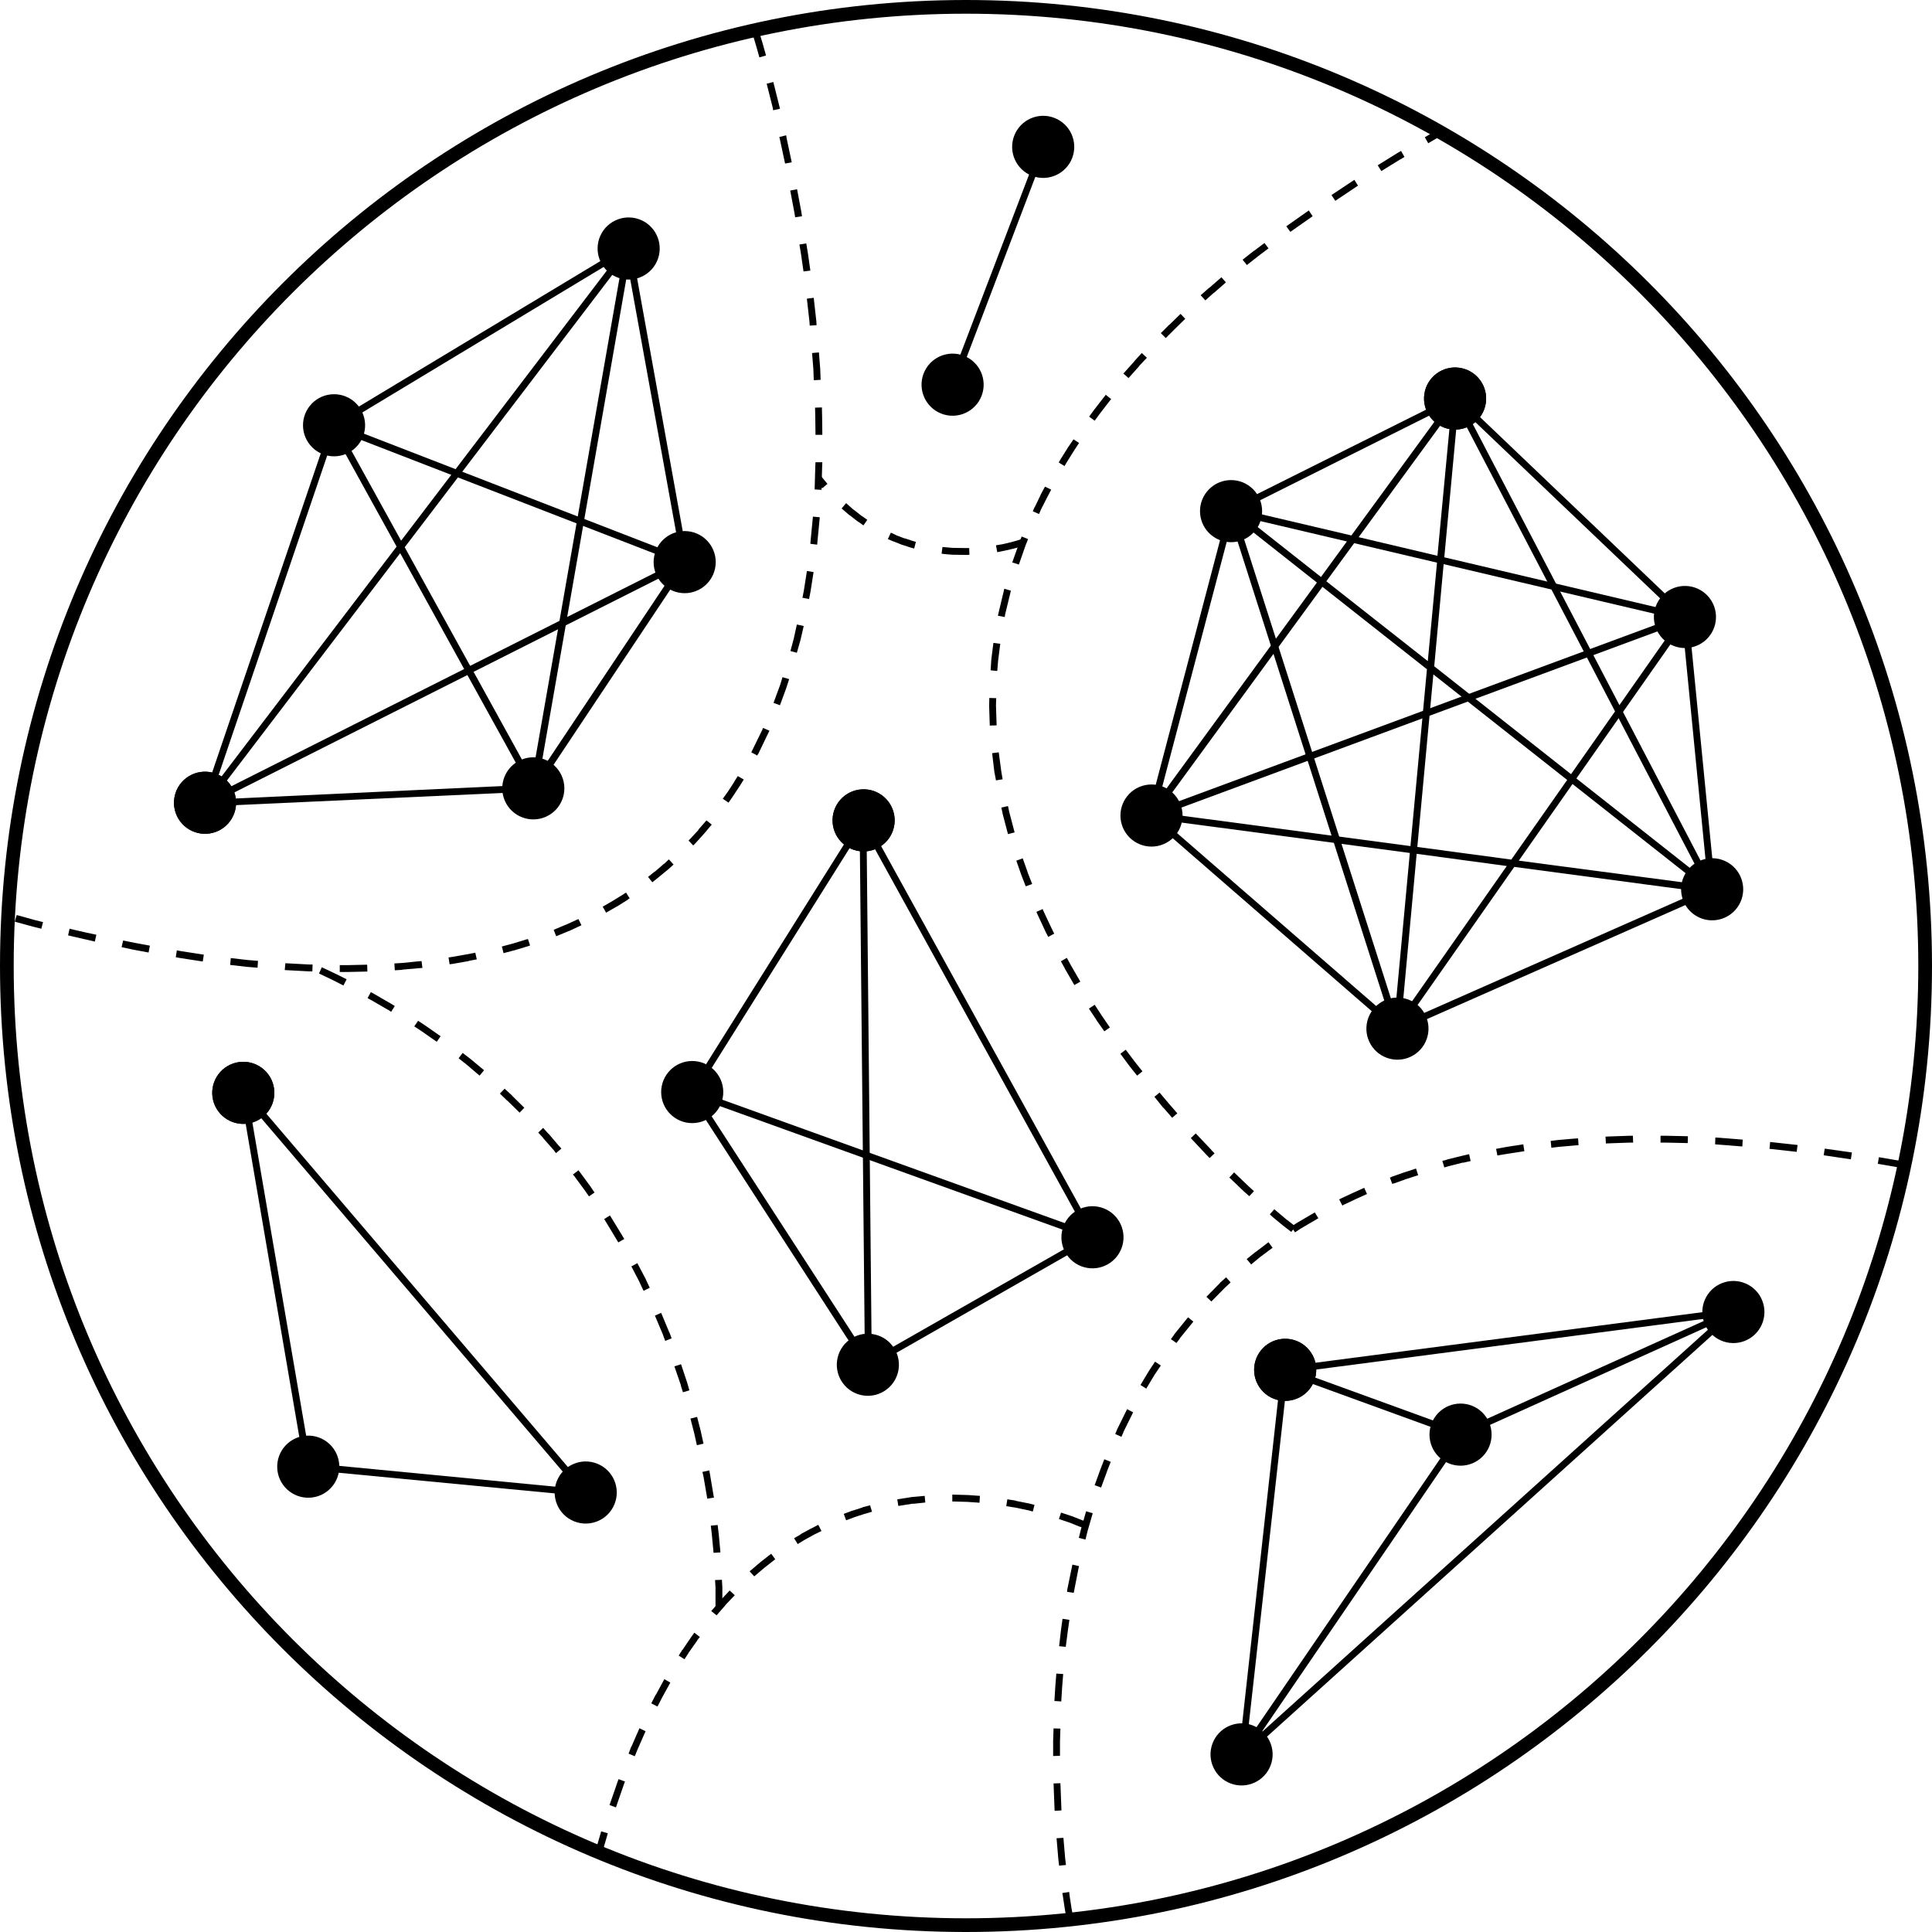 <?xml version="1.0" encoding="UTF-8" standalone="no"?>
<!-- Created with Inkscape (http://www.inkscape.org/) -->

<svg
   version="1.0"
   width="282"
   height="282"
   id="svg2"
   sodipodi:docname="clusters.svg"
   inkscape:version="1.4.2 (ebf0e940d0, 2025-05-08)"
   xmlns:inkscape="http://www.inkscape.org/namespaces/inkscape"
   xmlns:sodipodi="http://sodipodi.sourceforge.net/DTD/sodipodi-0.dtd"
   xmlns="http://www.w3.org/2000/svg"
   xmlns:svg="http://www.w3.org/2000/svg">
  <sodipodi:namedview
     id="namedview1"
     pagecolor="#ffffff"
     bordercolor="#999999"
     borderopacity="1"
     inkscape:showpageshadow="2"
     inkscape:pageopacity="0"
     inkscape:pagecheckerboard="0"
     inkscape:deskcolor="#d1d1d1"
     inkscape:zoom="2.205"
     inkscape:cx="139.22902"
     inkscape:cy="139.68254"
     inkscape:window-width="1725"
     inkscape:window-height="1021"
     inkscape:window-x="26"
     inkscape:window-y="23"
     inkscape:window-maximized="0"
     inkscape:current-layer="svg2" />
  <defs
     id="defs5">
    <marker
       refX="0"
       refY="0"
       orient="auto"
       id="DotL"
       style="overflow:visible">
      <path
         d="m -2.5,-1 c 0,2.76 -2.24,5 -5,5 -2.76,0 -5,-2.24 -5,-5 0,-2.76 2.24,-5 5,-5 2.76,0 5,2.24 5,5 z"
         transform="matrix(0.8,0,0,0.8,5.92,0.8)"
         id="path3754"
         style="fill-rule:evenodd;stroke:#000000;stroke-width:1pt;marker-start:none;marker-end:none" />
    </marker>
    <marker
       refX="0"
       refY="0"
       orient="auto"
       id="Arrow1Lend"
       style="overflow:visible">
      <path
         d="M 0,0 5,-5 -12.5,0 5,5 Z"
         transform="matrix(-0.8,0,0,-0.8,-10,0)"
         id="path3695"
         style="fill-rule:evenodd;stroke:#000000;stroke-width:1pt;marker-start:none" />
    </marker>
  </defs>
  <path
     d="M 281,141 C 281,218.32 218.32,281 141,281 63.68,281 1,218.32 1,141 1,63.68 63.68,1 141,1 218.32,1 281,63.68 281,141 Z"
     id="path2384"
     style="fill:#ffffff;fill-opacity:1;fill-rule:evenodd;stroke:#000000;stroke-width:2;stroke-linecap:butt;stroke-linejoin:miter;stroke-miterlimit:4;stroke-dasharray:none;stroke-opacity:1" />
  <path
     d="m 235.062,165.875 -0.719,0.031 0.062,1 0.688,-0.031 2.688,-0.094 h 0.594 l -0.031,-1 H 237.75 Z m 7.312,0.906 h 0.906 l 2.844,0.062 h 0.219 l 0.031,-1 h -0.219 l -2.844,-0.062 h -0.031 -0.906 z m 7.969,0.25 1.625,0.125 H 252 l 2.312,0.188 0.062,-1 -2.312,-0.188 h -0.031 l -1.656,-0.125 z M 229.875,166.188 h -0.031 l -2.5,0.219 -1,0.125 0.094,1 1,-0.125 2.5,-0.219 0.469,-0.031 -0.062,-1 z m 28.406,1.5 3.969,0.438 0.125,-1 -4,-0.438 z m -38.188,-0.312 -1.719,0.312 0.188,0.969 1.688,-0.281 h 0.031 l 2.219,-0.344 -0.156,-1 z m 46.094,1.25 3.969,0.594 0.156,-1 -3.969,-0.562 z m -52.844,0.094 -2.156,0.531 v 0.031 l -0.656,0.156 0.281,0.969 0.625,-0.188 2.125,-0.531 v 0.031 l 1.094,-0.25 -0.219,-1 z m 60.75,1.156 3.812,0.656 0.156,-0.969 -3.812,-0.656 z m -69.031,1.219 h -0.031 l -1.938,0.688 v 0.031 l -0.219,0.062 0.344,0.938 0.219,-0.094 v 0.031 l 1.906,-0.688 h 0.031 l 1.625,-0.531 -0.312,-0.969 z m -7.531,3 -1.75,0.812 H 195.75 v 0.031 l -0.281,0.125 0.469,0.906 0.25,-0.156 h 0.031 L 197.938,175 199.531,174.281 199.125,173.375 Z m -8.344,4.469 -0.031,0.031 -0.688,0.438 0.562,0.844 0.656,-0.438 0.031,-0.031 2.719,-1.594 -0.531,-0.844 z m -5.875,4.156 h -0.031 l -1.312,1.062 0.656,0.781 1.281,-1.062 1.844,-1.375 -0.594,-0.812 z m -5.25,4.531 v 0.031 l -1.969,2 0.719,0.688 L 178.75,188 l 0.031,-0.031 0.844,-0.781 -0.656,-0.75 z m -6.656,7.5 v 0.031 l -0.5,0.688 0.812,0.562 0.5,-0.656 h -0.031 l 2,-2.469 -0.781,-0.625 z m -3.719,5.375 -1.219,2.031 0.844,0.531 1.219,-2.031 0.906,-1.344 -0.844,-0.562 z m -3.188,5.594 -1.406,2.844 -0.312,0.75 0.906,0.406 L 164,209 v -0.031 l 1.375,-2.781 0.031,-0.031 -0.875,-0.469 H 164.5 Z m -3.844,8.656 -0.875,2.406 0.938,0.344 0.875,-2.375 v -0.031 L 162.125,213.375 161.188,213 Z m -2.875,8.844 -0.312,1.25 0.969,0.25 0.312,-1.25 0.75,-2.594 -0.969,-0.281 z m -1.406,5.906 -0.594,2.906 v 0.031 l -0.031,0.281 0.969,0.156 0.062,-0.25 v -0.031 l 0.562,-2.875 v -0.031 l 0.156,-0.719 -0.969,-0.219 z m -1.5,8.719 -0.281,2.438 0.969,0.094 0.312,-2.406 0.219,-1.531 -1,-0.156 z m -0.844,8.406 -0.125,2.031 1,0.062 0.125,-2.031 0.156,-1.969 -1,-0.062 z m -0.312,7.875 v 0.031 2.156 l 1,-0.031 v -2.125 l 0.062,-1.844 -1,-0.031 z m 0.062,6.188 0.125,3.219 v 0.031 l 0.031,0.75 1,-0.062 -0.031,-0.75 -0.125,-3.219 z m 0.438,8 0.25,2.938 v 0.031 l 0.125,1.031 1,-0.094 -0.125,-1.031 v -0.031 l -0.25,-2.906 z m 0.844,8 0.094,0.531 v 0.031 l 0.281,1.844 0.281,1.562 0.969,-0.188 -0.281,-1.531 -0.281,-1.844 -0.062,-0.562 z"
     id="path3224"
     style="fill:#000000;fill-opacity:1;fill-rule:evenodd;stroke:none;stroke-width:1;stroke-linecap:butt;stroke-linejoin:miter;stroke-miterlimit:4;stroke-dasharray:4, 4;stroke-dashoffset:0;stroke-opacity:1" />
  <path
     d="m 207.969,20.031 0.5,0.875 2.031,-1.188 -0.531,-0.875 z m -4.062,2.344 -2.812,1.75 0.531,0.844 2.781,-1.719 h 0.031 L 205,22.906 l -0.5,-0.875 z m -9.562,6.094 0.562,0.844 3.312,-2.219 L 197.688,26.25 Z m -6.594,4.562 0.594,0.812 3.25,-2.281 -0.562,-0.844 z M 183.031,36.625 H 183 l -1.625,1.281 0.625,0.781 1.625,-1.281 1.531,-1.156 -0.594,-0.781 z m -6.5,5.375 H 176.5 l -1.25,1.094 0.688,0.75 1.219,-1.094 h 0.031 l 1.75,-1.531 -0.656,-0.75 z m -5.812,5.375 h -0.031 l -1.25,1.25 0.719,0.719 1.25,-1.25 1.594,-1.562 -0.688,-0.719 z m -5.156,5.344 V 52.75 l -1.594,1.781 0.375,0.312 0.375,0.344 0.031,-0.031 1.562,-1.75 h -0.031 l 1.125,-1.188 -0.75,-0.688 z m -4.531,5.375 -1.375,1.781 -0.688,0.938 0.812,0.594 0.688,-0.938 1.344,-1.75 0.375,-0.469 -0.781,-0.625 z m -5.062,7.094 -0.031,0.031 -1.094,1.75 -0.312,0.531 0.844,0.531 0.312,-0.531 1.094,-1.75 0.719,-1.094 -0.812,-0.531 z M 151.875,72.25 v 0.031 l -0.844,1.75 H 151 l -0.25,0.594 0.906,0.406 0.25,-0.562 v -0.031 l 0.875,-1.719 0.656,-1.25 -0.906,-0.438 z m -3.125,7 v 0.031 l -1,2.812 0.969,0.312 0.969,-2.781 0.375,-0.938 -0.938,-0.375 z m -2.219,6.906 v 0.031 l -0.812,3.406 -0.062,0.281 1,0.188 0.031,-0.25 v -0.031 L 147.5,86.438 v -0.031 l 0.062,-0.188 -0.969,-0.281 z M 144.688,96.312 v 0.031 l -0.094,1.5 0.969,0.094 0.125,-1.5 0.312,-2.469 -1,-0.125 z m -0.312,6.625 v 0.031 l 0.094,2.938 1,-0.031 -0.094,-2.906 v -0.031 l 0.031,-1.031 -1,-0.031 z m 0.438,7 0.312,2.625 v 0.031 l 0.25,1.312 0.969,-0.156 -0.219,-1.312 v -0.031 l -0.344,-2.594 z m 1.344,7.938 0.188,0.875 v 0.031 l 0.781,2.969 0.969,-0.25 -0.781,-2.969 -0.188,-0.875 z m 2.188,7.75 0.719,2.062 0.656,1.688 0.938,-0.344 L 150,127.344 v -0.031 l -0.719,-2.031 z m 2.938,7.469 0.094,0.25 1.281,2.75 0.344,0.656 0.875,-0.469 -0.312,-0.625 -1.281,-2.719 -0.094,-0.25 z m 3.562,7.219 0.594,1.062 v 0.031 l 1.375,2.375 0.875,-0.5 -1.375,-2.375 -0.594,-1.094 z m 4.094,6.906 1.062,1.594 v 0.031 l 1.188,1.688 0.812,-0.562 -1.156,-1.688 -1.062,-1.625 z m 4.594,6.594 1.344,1.812 1.094,1.375 0.781,-0.625 -1.094,-1.375 -1.344,-1.781 z m 4.969,6.281 1.281,1.594 h 0.031 l 1.281,1.469 0.75,-0.656 -1.281,-1.469 -1.312,-1.562 z m 5.312,6.031 2.281,2.438 0.469,0.469 0.719,-0.688 -0.469,-0.469 v -0.031 l -2.281,-2.406 z m 5.625,5.75 2.156,2.062 0.75,0.656 0.688,-0.719 -0.75,-0.688 -2.156,-2.062 z m 5.906,5.375 0.438,0.406 1.438,1.188 1.25,0.969 0.625,-0.781 -1.219,-0.969 h -0.031 L 186.438,176.875 186,176.5 Z"
     id="path3226"
     style="fill:#000000;fill-opacity:1;fill-rule:evenodd;stroke:none;stroke-width:1;stroke-linecap:butt;stroke-linejoin:miter;stroke-miterlimit:4;stroke-dasharray:4, 4;stroke-dashoffset:0;stroke-opacity:1" />
  <path
     d="m 139,219.156 2.188,0.062 h 0.031 l 1.75,0.125 0.062,-1 -1.75,-0.125 H 141.25 L 139,218.156 Z M 133.188,218.5 h -0.031 l -2.188,0.344 0.156,0.969 2.156,-0.344 V 219.5 l 1.781,-0.188 -0.094,-0.969 z m 13.688,1.344 1.188,0.188 h 0.031 l 1.938,0.406 h 0.031 l 0.688,0.188 0.25,-0.969 -0.719,-0.188 -2.031,-0.406 v -0.031 l -1.219,-0.188 z M 125.906,220 v 0.031 L 124.438,220.5 h -0.031 l -1.25,0.469 0.344,0.938 1.25,-0.469 1.438,-0.469 h 0.031 l 1.062,-0.312 L 127,219.719 Z m 28.656,1.719 1.469,0.5 h 0.031 l 1.625,0.656 v -0.031 l 0.562,0.281 0.406,-0.938 -0.562,-0.25 h -0.031 l -1.656,-0.656 h -0.031 l -1.5,-0.5 z m -36.125,1.375 h -0.031 l -1.5,0.812 v 0.031 l -1,0.594 0.531,0.844 0.969,-0.594 1.469,-0.812 1.031,-0.5 -0.469,-0.906 z m -6,3.812 h -0.031 l -1.469,1.156 -1.469,1.25 h -0.031 l -0.031,0.031 0.688,0.75 0.031,-0.031 1.438,-1.219 1.438,-1.125 0.031,-0.031 0.125,-0.094 -0.594,-0.812 z m -7.312,6.719 v 0.031 l -1.312,1.5 0.781,0.625 1.281,-1.469 v -0.031 l 1.375,-1.438 -0.75,-0.688 z m -4.156,5.219 h -0.031 v 0.031 l -1.312,1.938 h -0.031 l -0.531,0.844 0.844,0.531 0.531,-0.812 v -0.031 l 1.344,-1.906 H 101.75 l 0.406,-0.5 -0.812,-0.625 z m -5.219,8.5 h -0.031 l -0.656,1.281 0.906,0.469 0.656,-1.281 1.219,-2.219 -0.875,-0.5 z m -2.438,4.938 v 0.031 l -1.156,2.656 h -0.031 l -0.375,1 0.906,0.375 0.406,-1 1.156,-2.625 v -0.031 L 93.312,252.25 Z m -3.375,8.375 v 0.031 l -0.969,2.781 0.938,0.344 0.969,-2.812 0.344,-0.969 -0.938,-0.344 z m -3.031,9.562 L 87.875,270.5 88.719,267.594 87.75,267.312 Z"
     id="path3230"
     style="fill:#000000;fill-opacity:1;fill-rule:evenodd;stroke:none;stroke-width:1;stroke-linecap:butt;stroke-linejoin:miter;stroke-miterlimit:4;stroke-dasharray:4, 4;stroke-dashoffset:0;stroke-opacity:1" />
  <path
     d="M 109.719,4.531 110.312,6.5 110.844,8.375 111.812,8.094 111.281,6.219 110.688,4.25 Z m 2.188,7.688 0.906,3.594 v 0.031 l 0.031,0.25 1,-0.219 -0.062,-0.281 -0.906,-3.625 z M 113.75,20 l 0.094,0.344 V 20.375 l 0.75,3.5 0.969,-0.188 -0.75,-3.531 L 114.75,19.75 Z m 1.594,7.812 0.625,3.312 0.094,0.594 1,-0.156 -0.094,-0.594 V 30.938 l -0.625,-3.312 z m 1.344,7.875 0.25,1.531 0.344,2.406 1,-0.125 -0.344,-2.438 -0.25,-1.531 z m 1.094,7.906 v 0.062 0.031 l 0.375,3.312 v 0.031 l 0.031,0.5 1,-0.062 -0.031,-0.562 -0.375,-3.344 v -0.094 z m 0.75,7.938 0.188,2.344 v 0.031 l 0.062,1.594 1,-0.062 -0.062,-1.594 V 53.812 l -0.188,-2.375 z m 0.438,7.969 0.031,1.469 0.031,2.5 h 1 L 120,60.938 119.969,59.469 Z M 119,68.125 v 0.031 l -0.094,3.281 1,0.062 0.094,-3.312 v -0.031 l 0.031,-0.688 h -1 z m -0.688,10.844 V 79 l -0.031,0.375 1,0.125 0.031,-0.406 0.344,-3.594 -1,-0.094 z m -0.969,7.156 v 0.031 l -0.219,1.094 0.969,0.188 0.219,-1.125 0.438,-2.812 -0.969,-0.156 z m -1.469,7.031 -0.5,1.875 0.938,0.25 0.531,-1.875 0.469,-2.031 -1,-0.219 z m -2,6.812 -0.969,2.625 0.938,0.344 0.969,-2.625 v -0.031 l 0.375,-1.156 -0.969,-0.281 z m -2.594,6.5 V 106.5 l -1.531,3.125 v 0.031 l -0.094,0.156 0.875,0.469 0.094,-0.188 h 0.031 l 1.531,-3.188 0.125,-0.25 -0.938,-0.406 z m -4.125,7.656 v 0.031 l -0.938,1.438 -0.719,1 0.844,0.562 0.688,-1 0.969,-1.469 0.562,-0.906 -0.875,-0.5 z m -4.062,5.656 -1.156,1.312 h 0.031 v 0.031 l -1.188,1.281 -0.281,0.281 0.688,0.719 0.312,-0.312 1.188,-1.312 V 121.75 h 0.031 l 1.125,-1.344 h 0.031 l 0.031,-0.031 -0.781,-0.625 z m -6.156,6.312 v -0.031 l -1.375,1.188 v -0.031 L 94.594,128 l 0.625,0.781 L 96.188,128 l 1.406,-1.156 0.719,-0.656 -0.688,-0.75 z m -5.812,4.344 -0.031,0.031 -1.562,0.969 -1.562,0.906 0.5,0.875 1.562,-0.906 h 0.031 l 1.594,-1 v -0.031 l 0.25,-0.156 -0.531,-0.844 z m -88.969,4.094 2.75,0.75 1.125,0.281 0.25,-0.969 -1.125,-0.281 -2.719,-0.75 z m 80.469,0.438 h -0.031 l -1.781,0.75 0.375,0.938 1.812,-0.75 h 0.031 l 1.812,-0.844 h 0.031 l -0.438,-0.906 h -0.031 z m -72.688,1.562 2.406,0.562 H 12.375 l 1.469,0.344 0.219,-1 -1.469,-0.312 -2.438,-0.562 z m 66.906,0.594 h -0.031 L 74.781,137.75 H 74.75 l -1.5,0.406 0.25,0.969 1.531,-0.406 h 0.031 l 2.062,-0.625 0.25,-0.094 -0.312,-0.938 z M 17.75,138.25 l 1.75,0.375 2.188,0.406 0.188,-1 -2.188,-0.406 -1.719,-0.344 z m 7.906,1.469 0.688,0.125 3.25,0.5 0.156,-1 -3.25,-0.5 -0.688,-0.125 z M 68.25,139.281 h -0.031 l -2.281,0.406 -0.469,0.062 0.156,1 0.469,-0.062 2.312,-0.406 h 0.031 V 140.25 l 1.156,-0.219 -0.219,-0.969 z m -34.656,1.562 2.438,0.281 1.562,0.125 0.062,-1 -1.531,-0.125 -2.438,-0.281 z m 27.562,-0.531 h -0.031 l -2.469,0.25 H 58.625 l -1.062,0.062 0.062,1 1.094,-0.062 v -0.031 l 2.5,-0.219 h 0.031 l 0.406,-0.031 -0.125,-1 z m -19.594,1.281 0.562,0.031 2.938,0.156 h 0.531 l 0.031,-1 h -0.531 l -2.906,-0.156 -0.531,-0.031 z m 9.156,-0.719 h -1.125 v 1 h 1.125 0.031 l 2.688,-0.062 h 0.031 0.156 l -0.031,-1 H 53.438 Z"
     id="path3232"
     style="fill:#000000;fill-opacity:1;fill-rule:evenodd;stroke:none;stroke-width:1;stroke-linecap:butt;stroke-linejoin:miter;stroke-miterlimit:4;stroke-dasharray:4, 4;stroke-dashoffset:0;stroke-opacity:1" />
  <path
     d="M 119.062,70.125 120,71.281 120.781,70.625 119.844,69.5 Z m 3.781,4.094 1.125,0.969 H 124 l 1.25,0.969 h 0.031 l 0.75,0.531 0.562,-0.812 -0.75,-0.531 h -0.031 l -1.188,-0.938 h -0.031 L 123.5,73.438 Z m 6.75,4.469 0.812,0.344 h 0.031 l 1.25,0.5 h 0.031 l 1.25,0.406 0.469,0.125 0.25,-0.969 -0.406,-0.125 H 133.25 l -1.219,-0.406 v 0.031 l -1.219,-0.469 -0.031,-0.031 -0.75,-0.344 z m 18.844,0.219 h -0.031 l -0.875,0.25 H 147.5 l -1.188,0.281 -0.938,0.156 0.188,1 0.938,-0.188 h 0.031 L 147.75,80.125 h 0.031 l 0.906,-0.25 h 0.031 l 0.781,-0.25 -0.312,-0.969 z m -11,1.906 0.406,0.062 h 0.031 l 1.125,0.094 h 0.031 l 2.125,0.031 h 0.031 0.031 L 141.5,80.969 141.469,80 h -0.281 -0.031 l -2.094,-0.031 h -0.031 l -1.062,-0.094 h -0.031 l -0.375,-0.031 z"
     id="path3234"
     style="fill:#000000;fill-opacity:1;fill-rule:evenodd;stroke:none;stroke-width:1;stroke-linecap:butt;stroke-linejoin:miter;stroke-miterlimit:4;stroke-dasharray:4, 4;stroke-dashoffset:0;stroke-opacity:1" />
  <path
     d="m 46.562,142.094 2.094,1 1.469,0.75 0.469,-0.906 -1.5,-0.75 -2.125,-1 z m 7.094,3.594 0.375,0.219 h 0.031 l 2.531,1.469 H 56.625 l 0.469,0.312 0.531,-0.844 -0.5,-0.312 -2.594,-1.5 -0.406,-0.219 z m 6.812,4.125 1,0.656 2.281,1.594 0.562,-0.812 -2.281,-1.594 -1,-0.656 z m 6.469,4.656 1.188,0.938 L 70,157 70.656,156.219 68.75,154.625 67.531,153.688 Z m 6.031,5.156 1.062,1.031 h 0.031 l 1.781,1.75 0.688,-0.719 -1.781,-1.75 v -0.031 l -1.094,-1 z m 5.594,5.688 0.75,0.812 h -0.031 l 1.625,1.844 V 168 l 0.25,0.312 0.781,-0.656 -0.25,-0.312 h -0.031 l -1.594,-1.875 h -0.031 l -0.75,-0.844 z m 5.062,6.125 0.281,0.312 v 0.031 l 1.406,1.906 0.656,0.938 0.812,-0.562 -0.656,-0.969 -1.406,-1.906 v -0.031 h -0.031 l -0.25,-0.344 z m 4.562,6.5 0.938,1.531 1.125,1.875 0.875,-0.5 -1.156,-1.906 -0.938,-1.531 z m 3.969,6.906 1.219,2.344 v 0.031 l 0.562,1.188 0.906,-0.438 -0.562,-1.188 V 186.75 l -1.25,-2.375 z m 3.438,7.188 1.188,2.812 v 0.031 l 0.312,0.844 0.938,-0.375 -0.312,-0.844 h -0.031 v -0.031 L 96.5,191.625 Z m 2.844,7.406 0.969,2.812 h -0.031 l 0.312,0.969 0.938,-0.281 -0.281,-0.969 v -0.031 l -0.938,-2.812 z m 2.344,7.625 0.562,2.188 0.375,1.688 0.969,-0.219 -0.375,-1.688 V 209 l -0.562,-2.188 z m 1.75,7.781 0.188,0.844 v 0.031 l 0.5,2.938 v 0.031 0.062 l 1,-0.156 v -0.062 l -0.031,-0.031 -0.5,-2.969 V 215.5 l -0.156,-0.875 z M 103.75,222.688 103.906,224 v 0.031 l 0.219,2.312 0.031,0.312 1,-0.062 -0.031,-0.312 V 226.25 l -0.219,-2.344 -0.156,-1.312 z m 0.625,7.938 0.062,1.125 v 0.031 2.094 0.719 l 1,0.031 v -0.75 -2.125 -0.031 l -0.062,-1.125 z"
     id="path3236"
     style="fill:#000000;fill-opacity:1;fill-rule:evenodd;stroke:none;stroke-width:1;stroke-linecap:butt;stroke-linejoin:miter;stroke-miterlimit:4;stroke-dasharray:4, 4;stroke-dashoffset:0;stroke-opacity:1" />
  <path
     d="M 126.951,250.024 Z"
     id="path3240"
     style="fill:none;fill-rule:evenodd;stroke:#000000;stroke-width:1px;stroke-linecap:butt;stroke-linejoin:miter;stroke-opacity:1;marker-start:url(#DotL)" />
  <g
     id="g9598"
     transform="translate(-40,-40)">
    <path
       d="m 191.844,61.188 -13.25,34.719 0.938,0.344 L 192.75,61.531 Z"
       id="path3763"
       style="fill:#000000;fill-opacity:1;fill-rule:evenodd;stroke:none;stroke-width:1px;stroke-linecap:butt;stroke-linejoin:miter;stroke-opacity:1" />
    <path
       d="m 180.468,92.411 c 2.063,0.786 3.1,3.099 2.314,5.162 -0.786,2.063 -3.099,3.1 -5.162,2.314 -2.063,-0.786 -3.1,-3.099 -2.314,-5.162 0.786,-2.063 3.099,-3.1 5.162,-2.314 z"
       id="path9604"
       style="fill-rule:evenodd;stroke:#000000;stroke-width:0.8pt;marker-start:none;marker-end:none" />
    <path
       d="m 193.692,57.699 c 2.063,0.786 3.1,3.099 2.314,5.162 -0.786,2.063 -3.099,3.1 -5.162,2.314 -2.063,-0.786 -3.1,-3.099 -2.314,-5.162 0.786,-2.063 3.099,-3.1 5.162,-2.314 z"
       id="path9606"
       style="fill-rule:evenodd;stroke:#000000;stroke-width:0.8pt;marker-start:none;marker-end:none" />
  </g>
  <g
     id="g9580"
     transform="translate(-40,-40)">
    <path
       d="m 132.062,75.438 -0.625,0.375 -43,25.906 -0.156,0.094 L 88.25,101.969 69.5,157.062 69.281,157.781 70,157.719 l 47.938,-2.188 h 0.25 l 0.156,-0.219 22.031,-33.062 0.094,-0.156 -0.031,-0.219 -8.25,-45.719 z m -0.75,1.594 8.125,44.812 -21.812,32.688 -46.938,2.188 18.438,-54.25 z"
       id="path4809"
       style="fill:#000000;fill-opacity:1;fill-rule:evenodd;stroke:none;stroke-width:1px;stroke-linecap:butt;stroke-linejoin:miter;stroke-opacity:1" />
    <path
       d="m 72.331,160.368 c -1.765,1.327 -4.274,0.971 -5.601,-0.794 -1.327,-1.765 -0.971,-4.274 0.794,-5.601 1.765,-1.327 4.274,-0.971 5.601,0.794 1.327,1.765 0.971,4.274 -0.794,5.601 z"
       id="path9586"
       style="fill-rule:evenodd;stroke:#000000;stroke-width:0.8pt;marker-start:none;marker-end:none" />
    <path
       d="m 121.325,153.102 c 1.086,1.922 0.408,4.364 -1.514,5.45 -1.922,1.086 -4.364,0.408 -5.45,-1.514 -1.086,-1.922 -0.408,-4.364 1.514,-5.45 1.922,-1.086 4.364,-0.408 5.45,1.514 z"
       id="path9588"
       style="fill-rule:evenodd;stroke:#000000;stroke-width:0.8pt;marker-start:none;marker-end:none" />
    <path
       d="m 140.749,118.133 c 2.162,0.449 3.552,2.567 3.104,4.729 -0.449,2.162 -2.567,3.552 -4.729,3.104 -2.162,-0.449 -3.552,-2.567 -3.104,-4.729 0.449,-2.162 2.567,-3.552 4.729,-3.104 z"
       id="path9590"
       style="fill-rule:evenodd;stroke:#000000;stroke-width:0.8pt;marker-start:none;marker-end:none" />
    <path
       d="m 128.116,74.623 c 0.91,-2.012 3.281,-2.906 5.293,-1.996 2.012,0.91 2.906,3.281 1.996,5.293 -0.91,2.012 -3.281,2.906 -5.293,1.996 -2.012,-0.91 -2.906,-3.281 -1.996,-5.293 z"
       id="path9592"
       style="fill-rule:evenodd;stroke:#000000;stroke-width:0.8pt;marker-start:none;marker-end:none" />
    <path
       d="m 86.251,105.188 c -1.719,-1.385 -1.991,-3.905 -0.606,-5.624 1.385,-1.719 3.905,-1.991 5.624,-0.606 1.719,1.385 1.991,3.905 0.606,5.624 -1.385,1.719 -3.905,1.991 -5.624,0.606 z"
       id="path9594"
       style="fill-rule:evenodd;stroke:#000000;stroke-width:0.8pt;marker-start:none;marker-end:none" />
    <path
       d="m 72.331,160.368 c -1.765,1.327 -4.274,0.971 -5.601,-0.794 -1.327,-1.765 -0.971,-4.274 0.794,-5.601 1.765,-1.327 4.274,-0.971 5.601,0.794 1.327,1.765 0.971,4.274 -0.794,5.601 z"
       id="path9596"
       style="fill-rule:evenodd;stroke:#000000;stroke-width:0.8pt;marker-start:none;marker-end:none" />
  </g>
  <path
     d="m 47.594,61.188 0.688,1.188 19.469,35.281 -38,19.125 0.438,0.906 38.031,-19.156 9.25,16.75 0.875,-0.5 -9.219,-16.719 31.062,-15.656 1,-0.5 L 100.125,81.5 48.875,61.656 Z M 49.812,63.094 98.719,82.031 68.625,97.188 Z"
     id="path4811"
     style="fill:#000000;fill-opacity:1;fill-rule:evenodd;stroke:none;stroke-width:1px;stroke-linecap:butt;stroke-linejoin:miter;stroke-opacity:1" />
  <path
     d="m 91.281,35.938 -61.688,81 0.781,0.594 60.469,-79.344 -13.438,76.75 1,0.188 13.781,-78.812 z"
     id="path4813"
     style="fill:#000000;fill-opacity:1;fill-rule:evenodd;stroke:none;stroke-width:1px;stroke-linecap:butt;stroke-linejoin:miter;stroke-opacity:1" />
  <g
     id="g9552"
     transform="translate(-40,-40)">
    <path
       d="m 252.562,97.562 -0.312,0.188 -32.719,16.344 -0.219,0.094 -0.062,0.219 -11.688,44.438 -0.062,0.281 0.219,0.219 35.844,31.156 0.25,0.219 0.281,-0.125 45.969,-20.281 0.344,-0.125 -0.031,-0.375 -3.906,-39.719 v -0.188 l -0.156,-0.125 -33.5,-31.969 z M 252.375,98.781 285.5,130.375 289.344,169.531 244,189.562 l -35.406,-30.75 11.562,-43.906 z"
       id="path2396"
       style="fill:#000000;fill-opacity:1;fill-rule:evenodd;stroke:none;stroke-width:1px;stroke-linecap:butt;stroke-linejoin:miter;stroke-opacity:1" />
    <path
       d="m 256.344,98.764 c -0.328,2.184 -2.366,3.69 -4.549,3.362 -2.184,-0.328 -3.69,-2.366 -3.362,-4.549 0.328,-2.184 2.366,-3.69 4.549,-3.362 2.184,0.328 3.69,2.366 3.362,4.549 z"
       id="path9558"
       style="fill-rule:evenodd;stroke:#000000;stroke-width:0.8pt;marker-start:none;marker-end:none" />
    <path
       d="m 287.691,133.654 c -1.985,0.967 -4.381,0.141 -5.348,-1.843 -0.967,-1.985 -0.141,-4.381 1.843,-5.348 1.985,-0.967 4.381,-0.141 5.348,1.843 0.967,1.985 0.141,4.381 -1.843,5.348 z"
       id="path9560"
       style="fill-rule:evenodd;stroke:#000000;stroke-width:0.8pt;marker-start:none;marker-end:none" />
    <path
       d="m 287.892,173.254 c -1.906,-1.114 -2.549,-3.566 -1.435,-5.472 1.114,-1.906 3.566,-2.549 5.472,-1.435 1.906,1.114 2.549,3.566 1.435,5.472 -1.114,1.906 -3.566,2.549 -5.472,1.435 z"
       id="path9562"
       style="fill-rule:evenodd;stroke:#000000;stroke-width:0.8pt;marker-start:none;marker-end:none" />
    <path
       d="m 240.02,189.543 c 0.331,-2.183 2.371,-3.687 4.554,-3.356 2.183,0.331 3.687,2.371 3.356,4.554 -0.331,2.183 -2.371,3.687 -4.554,3.356 -2.183,-0.331 -3.687,-2.371 -3.356,-4.554 z"
       id="path9564"
       style="fill-rule:evenodd;stroke:#000000;stroke-width:0.8pt;marker-start:none;marker-end:none" />
    <path
       d="m 206.898,155.215 c 2.11,-0.65 4.35,0.535 5,2.645 0.65,2.11 -0.535,4.35 -2.645,5 -2.11,0.65 -4.35,-0.535 -5,-2.645 -0.65,-2.11 0.535,-4.35 2.645,-5 z"
       id="path9566"
       style="fill-rule:evenodd;stroke:#000000;stroke-width:0.8pt;marker-start:none;marker-end:none" />
    <path
       d="m 222.212,111.503 c 1.714,1.392 1.975,3.913 0.583,5.627 -1.392,1.714 -3.913,1.975 -5.627,0.583 -1.714,-1.392 -1.975,-3.913 -0.583,-5.627 1.392,-1.714 3.913,-1.975 5.627,-0.583 z"
       id="path9568"
       style="fill-rule:evenodd;stroke:#000000;stroke-width:0.8pt;marker-start:none;marker-end:none" />
    <path
       d="m 256.344,98.764 c -0.328,2.184 -2.366,3.69 -4.549,3.362 -2.184,-0.328 -3.69,-2.366 -3.362,-4.549 0.328,-2.184 2.366,-3.69 4.549,-3.362 2.184,0.328 3.69,2.366 3.362,4.549 z"
       id="path9570"
       style="fill-rule:evenodd;stroke:#000000;stroke-width:0.8pt;marker-start:none;marker-end:none" />
  </g>
  <path
     d="m 213.125,56.438 -1.062,1.438 -14.812,20.281 -17.406,-4.094 -0.406,0.875 12.781,10.094 -24.562,33.625 -0.5,0.688 0.844,0.125 37.781,5.031 -2.375,25.594 -0.188,1.875 1.094,-1.562 16.719,-23.875 28.781,3.844 1.812,0.219 -1.438,-1.125 -20.094,-15.844 16.281,-23.219 0.438,-0.594 -0.719,-0.156 -35.281,-8.312 2.156,-23.125 z m -1.312,3.5 -2,21.188 -11.5,-2.719 z m -29.969,15.625 14.75,3.469 -3.781,5.188 z m 15.812,3.719 L 209.75,82.125 208.406,96.5 193.594,84.844 Z m 13.062,3.062 L 245.125,90.438 229.312,113 209.344,97.25 Z m -17.688,3.312 15.25,12.031 -2.406,25.812 -36.906,-4.906 z m 16.188,12.781 19.531,15.406 -8.156,11.625 L 206.875,123.625 Z m 20.312,16 18.625,14.688 -26.469,-3.5 z m -22.75,10.188 13.156,1.781 -15.344,21.906 z"
     id="path2398"
     style="fill:#000000;fill-opacity:1;fill-rule:evenodd;stroke:none;stroke-width:1px;stroke-linecap:butt;stroke-linejoin:miter;stroke-opacity:1" />
  <path
     d="m 180.219,74.406 -0.969,0.281 24.156,75.594 0.969,-0.312 z"
     id="path2400"
     style="fill:#000000;fill-opacity:1;fill-rule:evenodd;stroke:none;stroke-width:1px;stroke-linecap:butt;stroke-linejoin:miter;stroke-opacity:1" />
  <path
     d="m 212.906,57.938 -0.875,0.469 37.406,71.688 0.875,-0.469 z"
     id="path2402"
     style="fill:#000000;fill-opacity:1;fill-rule:evenodd;stroke:none;stroke-width:1px;stroke-linecap:butt;stroke-linejoin:miter;stroke-opacity:1" />
  <path
     d="M 245.812,89.656 167.875,118.5 l 0.344,0.938 77.938,-28.844 z"
     id="path2404"
     style="fill:#000000;fill-opacity:1;fill-rule:evenodd;stroke:none;stroke-width:1px;stroke-linecap:butt;stroke-linejoin:miter;stroke-opacity:1" />
  <g
     id="g9520"
     transform="translate(-40,-40)">
    <path
       d="m 166,158.75 -0.438,0.719 -24.938,39.75 -0.188,0.281 0.188,0.25 25.719,39.75 0.25,0.375 0.406,-0.219 32.719,-18.688 0.438,-0.25 -0.25,-0.438 -33.5,-60.781 z m -0.062,1.969 32.875,59.625 -31.875,18.188 -25.312,-39.062 z"
       id="path4751"
       style="fill:#000000;fill-opacity:1;fill-rule:evenodd;stroke:none;stroke-width:1px;stroke-linecap:butt;stroke-linejoin:miter;stroke-opacity:1" />
    <path
       d="m 162.056,159.629 c 0.062,-2.207 1.904,-3.948 4.111,-3.885 2.207,0.062 3.948,1.904 3.885,4.111 -0.062,2.207 -1.904,3.948 -4.111,3.885 -2.207,-0.062 -3.948,-1.904 -3.885,-4.111 z"
       id="path9526"
       style="fill-rule:evenodd;stroke:#000000;stroke-width:0.8pt;marker-start:none;marker-end:none" />
    <path
       d="m 141.066,203.4 c -2.208,0.015 -4.012,-1.764 -4.028,-3.972 -0.015,-2.208 1.764,-4.012 3.972,-4.028 2.208,-0.015 4.012,1.764 4.028,3.972 0.015,2.208 -1.764,4.012 -3.972,4.028 z"
       id="path9528"
       style="fill-rule:evenodd;stroke:#000000;stroke-width:0.8pt;marker-start:none;marker-end:none" />
    <path
       d="m 170.562,240.148 c -0.522,2.145 -2.687,3.463 -4.832,2.941 -2.145,-0.522 -3.463,-2.687 -2.941,-4.832 0.522,-2.145 2.687,-3.463 4.832,-2.941 2.145,0.522 3.463,2.687 2.941,4.832 z"
       id="path9530"
       style="fill-rule:evenodd;stroke:#000000;stroke-width:0.8pt;marker-start:none;marker-end:none" />
    <path
       d="m 200.541,216.746 c 2.126,0.597 3.366,2.807 2.769,4.933 -0.597,2.126 -2.807,3.366 -4.933,2.769 -2.126,-0.597 -3.366,-2.807 -2.769,-4.933 0.597,-2.126 2.807,-3.366 4.933,-2.769 z"
       id="path9532"
       style="fill-rule:evenodd;stroke:#000000;stroke-width:0.8pt;marker-start:none;marker-end:none" />
    <path
       d="m 162.056,159.629 c 0.062,-2.207 1.904,-3.948 4.111,-3.885 2.207,0.062 3.948,1.904 3.885,4.111 -0.062,2.207 -1.904,3.948 -4.111,3.885 -2.207,-0.062 -3.948,-1.904 -3.885,-4.111 z"
       id="path9534"
       style="fill-rule:evenodd;stroke:#000000;stroke-width:0.8pt;marker-start:none;marker-end:none" />
  </g>
  <path
     d="m 125.469,119.75 0.781,79.469 h 1 L 126.469,119.75 Z"
     id="path4753"
     style="fill:#000000;fill-opacity:1;fill-rule:evenodd;stroke:none;stroke-width:1px;stroke-linecap:butt;stroke-linejoin:miter;stroke-opacity:1" />
  <path
     d="m 101.219,159 -0.344,0.938 58.438,21.062 0.344,-0.938 z"
     id="path4755"
     style="fill:#000000;fill-opacity:1;fill-rule:evenodd;stroke:none;stroke-width:1px;stroke-linecap:butt;stroke-linejoin:miter;stroke-opacity:1" />
  <g
     id="g9496"
     transform="translate(-40,-40)">
    <path
       d="m 292.938,230.938 -0.156,0.031 -65.312,8.531 -0.375,0.062 -0.062,0.375 -6.219,56.125 0.906,0.312 31.844,-46.625 39.469,-17.812 h 0.031 l 0.125,-0.062 z m -3.281,1.438 -36.625,16.531 -0.125,0.031 -0.062,0.125 L 222,294.156 228,240.438 Z"
       id="path6320"
       style="fill:#000000;fill-opacity:1;fill-rule:evenodd;stroke:none;stroke-width:1px;stroke-linecap:butt;stroke-linejoin:miter;stroke-opacity:1" />
    <path
       d="m 224.788,242.799 c -1.576,-1.546 -1.601,-4.08 -0.055,-5.657 1.546,-1.576 4.08,-1.601 5.657,-0.055 1.576,1.546 1.601,4.08 0.055,5.657 -1.546,1.576 -4.08,1.601 -5.657,0.055 z"
       id="path9502"
       style="fill-rule:evenodd;stroke:#000000;stroke-width:0.8pt;marker-start:none;marker-end:none" />
    <path
       d="m 224.974,297.467 c -0.768,2.07 -3.071,3.128 -5.141,2.36 -2.07,-0.768 -3.128,-3.071 -2.36,-5.141 0.768,-2.07 3.071,-3.128 5.141,-2.36 2.07,0.768 3.128,3.071 2.36,5.141 z"
       id="path9504"
       style="fill-rule:evenodd;stroke:#000000;stroke-width:0.8pt;marker-start:none;marker-end:none" />
    <path
       d="m 256.251,246.833 c 1.418,1.692 1.196,4.217 -0.497,5.635 -1.692,1.418 -4.217,1.196 -5.635,-0.497 -1.418,-1.692 -1.196,-4.217 0.497,-5.635 1.692,-1.418 4.217,-1.196 5.635,0.497 z"
       id="path9506"
       style="fill-rule:evenodd;stroke:#000000;stroke-width:0.8pt;marker-start:none;marker-end:none" />
    <path
       d="m 291.915,227.658 c 2.124,-0.604 4.338,0.63 4.941,2.754 0.604,2.124 -0.63,4.338 -2.754,4.941 -2.124,0.604 -4.338,-0.63 -4.941,-2.754 -0.604,-2.124 0.63,-4.338 2.754,-4.941 z"
       id="path9508"
       style="fill-rule:evenodd;stroke:#000000;stroke-width:0.8pt;marker-start:none;marker-end:none" />
    <path
       d="m 224.788,242.799 c -1.576,-1.546 -1.601,-4.08 -0.055,-5.657 1.546,-1.576 4.08,-1.601 5.657,-0.055 1.576,1.546 1.601,4.08 0.055,5.657 -1.546,1.576 -4.08,1.601 -5.657,0.055 z"
       id="path9510"
       style="fill-rule:evenodd;stroke:#000000;stroke-width:0.8pt;marker-start:none;marker-end:none" />
  </g>
  <path
     d="m 252.656,191.062 -71.688,64.656 0.656,0.75 71.688,-64.656 z"
     id="path6322"
     style="fill:#000000;fill-opacity:1;fill-rule:evenodd;stroke:none;stroke-width:1px;stroke-linecap:butt;stroke-linejoin:miter;stroke-opacity:1" />
  <path
     d="m 187.719,199.531 -0.344,0.938 25.688,9.344 0.344,-0.938 z"
     id="path6324"
     style="fill:#000000;fill-opacity:1;fill-rule:evenodd;stroke:none;stroke-width:1px;stroke-linecap:butt;stroke-linejoin:miter;stroke-opacity:1" />
  <g
     id="g9474"
     transform="translate(-40,-40)">
    <path
       d="m 74.781,197.781 0.312,1.781 9.344,54.562 0.062,0.375 0.375,0.031 40.531,3.875 1.219,0.125 -0.781,-0.938 -49.875,-58.438 z m 1.594,3.375 47.906,56.156 -38.906,-3.75 z"
       id="path7889"
       style="fill:#000000;fill-opacity:1;fill-rule:evenodd;stroke:none;stroke-width:1px;stroke-linecap:butt;stroke-linejoin:miter;stroke-opacity:1" />
    <path
       d="m 79.134,197.818 c 0.937,1.999 0.074,4.382 -1.925,5.319 -1.999,0.937 -4.382,0.074 -5.319,-1.925 -0.937,-1.999 -0.074,-4.382 1.925,-5.319 1.999,-0.937 4.382,-0.074 5.319,1.925 z"
       id="path9480"
       style="fill-rule:evenodd;stroke:#000000;stroke-width:0.8pt;marker-start:none;marker-end:none" />
    <path
       d="m 123.644,261.399 c -1.958,-1.02 -2.72,-3.437 -1.7,-5.395 1.02,-1.958 3.437,-2.72 5.395,-1.7 1.958,1.02 2.72,3.437 1.7,5.395 -1.02,1.958 -3.437,2.72 -5.395,1.7 z"
       id="path9482"
       style="fill-rule:evenodd;stroke:#000000;stroke-width:0.8pt;marker-start:none;marker-end:none" />
    <path
       d="m 82.063,251.358 c 1.503,-1.618 4.035,-1.712 5.653,-0.209 1.618,1.503 1.712,4.035 0.209,5.653 -1.503,1.618 -4.035,1.712 -5.653,0.209 -1.618,-1.503 -1.712,-4.035 -0.209,-5.653 z"
       id="path9484"
       style="fill-rule:evenodd;stroke:#000000;stroke-width:0.8pt;marker-start:none;marker-end:none" />
    <path
       d="m 79.134,197.818 c 0.937,1.999 0.074,4.382 -1.925,5.319 -1.999,0.937 -4.382,0.074 -5.319,-1.925 -0.937,-1.999 -0.074,-4.382 1.925,-5.319 1.999,-0.937 4.382,-0.074 5.319,1.925 z"
       id="path9486"
       style="fill-rule:evenodd;stroke:#000000;stroke-width:0.8pt;marker-start:none;marker-end:none" />
  </g>
</svg>
